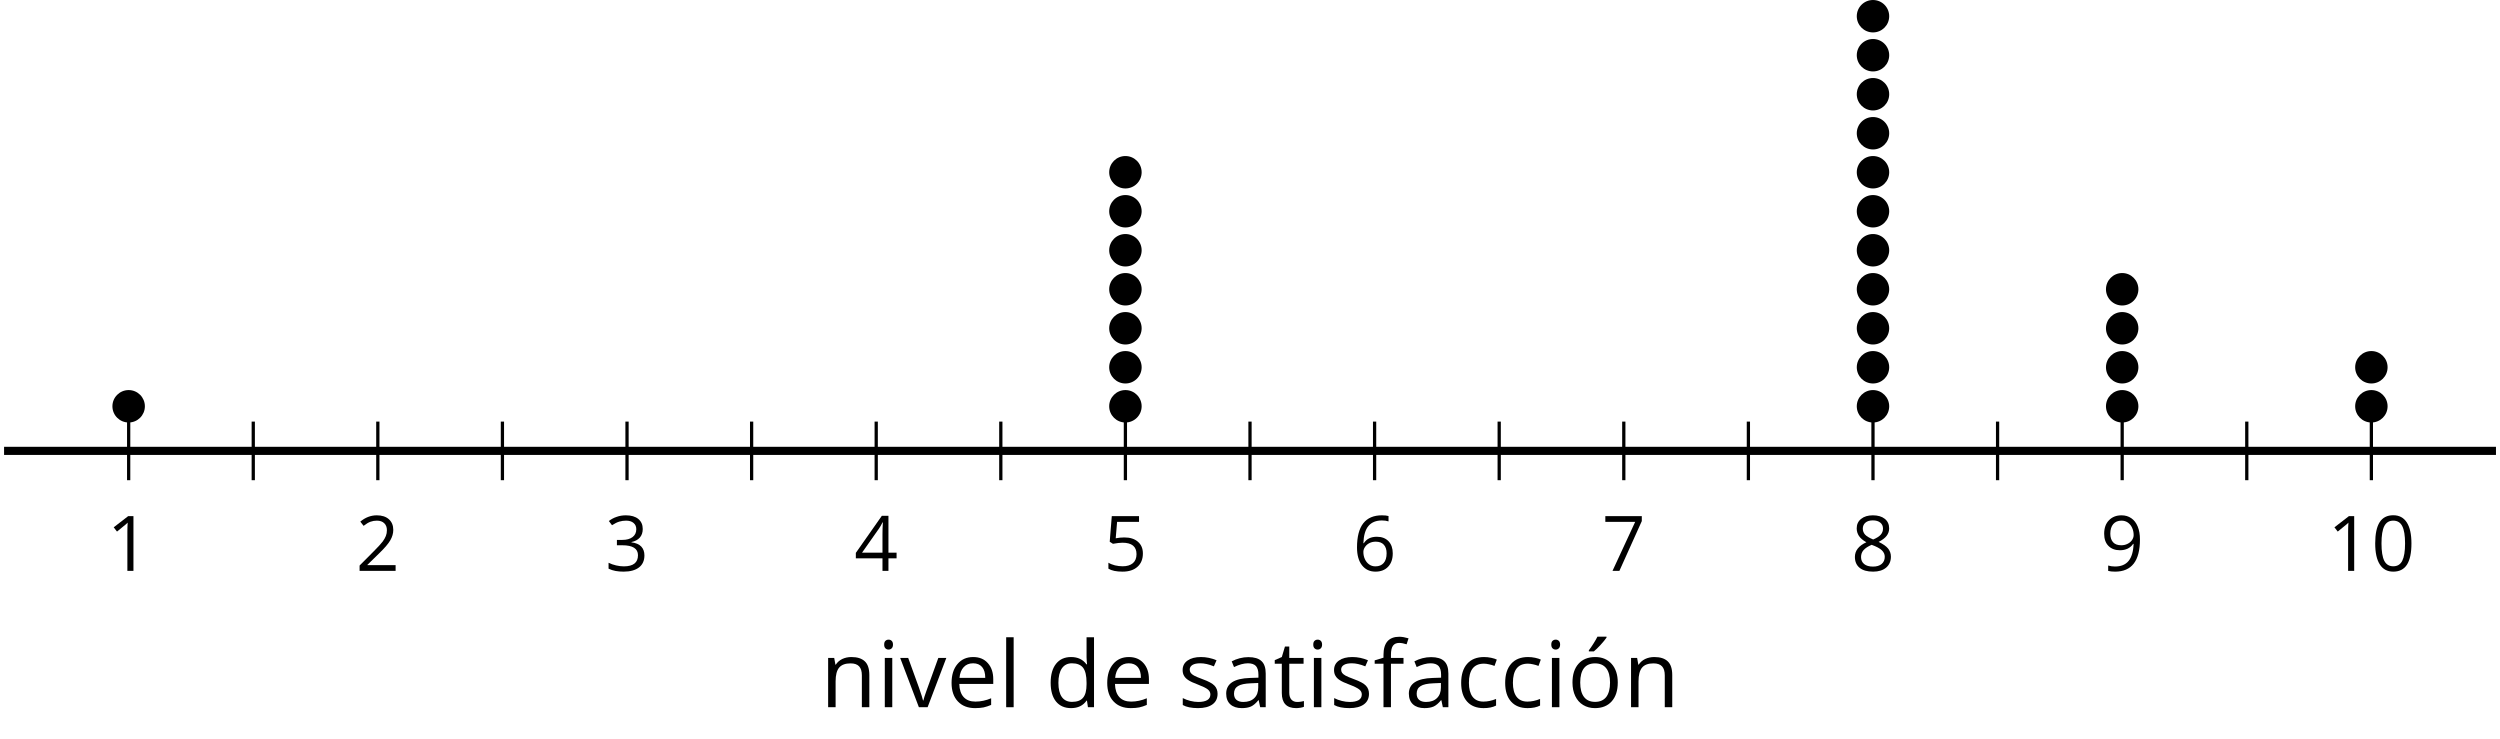<?xml version='1.0' encoding='UTF-8'?>
<!-- This file was generated by dvisvgm 2.1.3 -->
<svg height='90.785pt' version='1.1' viewBox='-72 -72 307.163 90.785' width='307.163pt' xmlns='http://www.w3.org/2000/svg' xmlns:xlink='http://www.w3.org/1999/xlink'>
<defs>
<path d='M4.922 -3.375C4.922 -4.498 4.733 -5.355 4.355 -5.948C3.973 -6.542 3.421 -6.837 2.689 -6.837C1.938 -6.837 1.381 -6.552 1.018 -5.985S0.47 -4.549 0.47 -3.375C0.47 -2.238 0.658 -1.377 1.036 -0.792C1.413 -0.203 1.966 0.092 2.689 0.092C3.444 0.092 4.006 -0.193 4.374 -0.769C4.738 -1.344 4.922 -2.21 4.922 -3.375ZM1.243 -3.375C1.243 -4.355 1.358 -5.064 1.588 -5.506C1.819 -5.953 2.187 -6.174 2.689 -6.174C3.2 -6.174 3.568 -5.948 3.794 -5.497C4.024 -5.051 4.139 -4.342 4.139 -3.375S4.024 -1.699 3.794 -1.243C3.568 -0.792 3.2 -0.566 2.689 -0.566C2.187 -0.566 1.819 -0.792 1.588 -1.234C1.358 -1.685 1.243 -2.394 1.243 -3.375Z' id='g1-16'/>
<path d='M3.292 0V-6.731H2.647L0.866 -5.355L1.271 -4.83C1.92 -5.359 2.288 -5.658 2.366 -5.727S2.518 -5.866 2.583 -5.93C2.56 -5.576 2.546 -5.198 2.546 -4.797V0H3.292Z' id='g1-17'/>
<path d='M4.885 0V-0.709H1.423V-0.746L2.896 -2.187C3.554 -2.827 4.001 -3.352 4.24 -3.771S4.599 -4.609 4.599 -5.037C4.599 -5.585 4.42 -6.018 4.061 -6.344C3.702 -6.667 3.204 -6.828 2.574 -6.828C1.842 -6.828 1.169 -6.57 0.548 -6.054L0.953 -5.534C1.262 -5.778 1.538 -5.944 1.786 -6.036C2.04 -6.128 2.302 -6.174 2.583 -6.174C2.97 -6.174 3.273 -6.068 3.49 -5.856C3.706 -5.649 3.817 -5.364 3.817 -5.005C3.817 -4.751 3.775 -4.512 3.688 -4.291S3.471 -3.844 3.301 -3.61S2.772 -2.988 2.233 -2.44L0.46 -0.658V0H4.885Z' id='g1-18'/>
<path d='M4.632 -5.147C4.632 -5.668 4.452 -6.077 4.088 -6.381C3.725 -6.676 3.218 -6.828 2.564 -6.828C2.164 -6.828 1.786 -6.768 1.427 -6.639C1.064 -6.519 0.746 -6.344 0.47 -6.128L0.856 -5.612C1.192 -5.829 1.487 -5.976 1.75 -6.054S2.288 -6.174 2.583 -6.174C2.97 -6.174 3.278 -6.082 3.499 -5.893C3.729 -5.704 3.84 -5.447 3.84 -5.12C3.84 -4.71 3.688 -4.388 3.379 -4.153C3.071 -3.923 2.657 -3.808 2.132 -3.808H1.459V-3.149H2.122C3.407 -3.149 4.047 -2.739 4.047 -1.925C4.047 -1.013 3.467 -0.557 2.302 -0.557C2.007 -0.557 1.694 -0.594 1.363 -0.672C1.036 -0.746 0.723 -0.856 0.433 -0.999V-0.272C0.714 -0.138 0.999 -0.041 1.298 0.009C1.593 0.064 1.92 0.092 2.274 0.092C3.094 0.092 3.725 -0.083 4.171 -0.424C4.618 -0.769 4.839 -1.266 4.839 -1.906C4.839 -2.353 4.71 -2.716 4.448 -2.993S3.785 -3.439 3.246 -3.508V-3.545C3.688 -3.637 4.029 -3.821 4.273 -4.093C4.512 -4.365 4.632 -4.719 4.632 -5.147Z' id='g1-19'/>
<path d='M5.203 -1.547V-2.242H4.204V-6.768H3.393L0.198 -2.215V-1.547H3.471V0H4.204V-1.547H5.203ZM3.471 -2.242H0.962L3.066 -5.235C3.195 -5.428 3.333 -5.672 3.481 -5.967H3.518C3.485 -5.414 3.471 -4.917 3.471 -4.48V-2.242Z' id='g1-20'/>
<path d='M2.564 -4.111C2.215 -4.111 1.865 -4.075 1.51 -4.006L1.68 -6.027H4.374V-6.731H1.027L0.773 -3.582L1.169 -3.329C1.657 -3.416 2.049 -3.462 2.339 -3.462C3.49 -3.462 4.065 -2.993 4.065 -2.053C4.065 -1.57 3.913 -1.202 3.619 -0.948C3.315 -0.695 2.896 -0.566 2.357 -0.566C2.049 -0.566 1.731 -0.608 1.413 -0.681C1.096 -0.764 0.829 -0.87 0.612 -1.008V-0.272C1.013 -0.028 1.588 0.092 2.348 0.092C3.126 0.092 3.739 -0.106 4.18 -0.502C4.627 -0.898 4.848 -1.446 4.848 -2.141C4.848 -2.753 4.646 -3.232 4.236 -3.582C3.831 -3.936 3.273 -4.111 2.564 -4.111Z' id='g1-21'/>
<path d='M0.539 -2.878C0.539 -1.943 0.741 -1.215 1.151 -0.691C1.561 -0.17 2.113 0.092 2.808 0.092C3.458 0.092 3.978 -0.11 4.355 -0.506C4.742 -0.912 4.931 -1.459 4.931 -2.159C4.931 -2.785 4.756 -3.283 4.411 -3.646C4.061 -4.01 3.582 -4.194 2.979 -4.194C2.247 -4.194 1.713 -3.932 1.377 -3.402H1.321C1.358 -4.365 1.565 -5.074 1.948 -5.525C2.33 -5.971 2.878 -6.197 3.6 -6.197C3.904 -6.197 4.176 -6.16 4.411 -6.082V-6.74C4.213 -6.8 3.936 -6.828 3.591 -6.828C2.583 -6.828 1.823 -6.501 1.308 -5.847C0.797 -5.189 0.539 -4.199 0.539 -2.878ZM2.799 -0.557C2.509 -0.557 2.251 -0.635 2.026 -0.797C1.805 -0.958 1.63 -1.174 1.506 -1.446S1.321 -2.012 1.321 -2.33C1.321 -2.546 1.39 -2.753 1.529 -2.951C1.662 -3.149 1.846 -3.306 2.076 -3.421S2.56 -3.591 2.836 -3.591C3.283 -3.591 3.614 -3.462 3.84 -3.209S4.176 -2.606 4.176 -2.159C4.176 -1.639 4.056 -1.243 3.812 -0.967C3.573 -0.695 3.237 -0.557 2.799 -0.557Z' id='g1-22'/>
<path d='M1.312 0H2.159L4.913 -6.119V-6.731H0.433V-6.027H4.102L1.312 0Z' id='g1-23'/>
<path d='M2.689 -6.828C2.086 -6.828 1.602 -6.685 1.243 -6.39C0.879 -6.105 0.7 -5.714 0.7 -5.226C0.7 -4.88 0.792 -4.572 0.976 -4.291C1.16 -4.015 1.464 -3.757 1.888 -3.518C0.948 -3.089 0.479 -2.486 0.479 -1.717C0.479 -1.142 0.672 -0.695 1.059 -0.378C1.446 -0.064 1.998 0.092 2.716 0.092C3.393 0.092 3.927 -0.074 4.319 -0.405C4.71 -0.741 4.903 -1.188 4.903 -1.745C4.903 -2.122 4.788 -2.454 4.558 -2.744C4.328 -3.029 3.941 -3.301 3.393 -3.564C3.844 -3.789 4.171 -4.038 4.378 -4.309S4.687 -4.885 4.687 -5.216C4.687 -5.718 4.507 -6.114 4.148 -6.4S3.301 -6.828 2.689 -6.828ZM1.234 -1.699C1.234 -2.03 1.335 -2.316 1.542 -2.551C1.75 -2.79 2.081 -3.006 2.537 -3.204C3.131 -2.988 3.55 -2.762 3.789 -2.532C4.029 -2.297 4.148 -2.035 4.148 -1.736C4.148 -1.363 4.019 -1.068 3.766 -0.852S3.154 -0.529 2.698 -0.529C2.233 -0.529 1.874 -0.631 1.621 -0.838C1.363 -1.045 1.234 -1.331 1.234 -1.699ZM2.68 -6.206C3.071 -6.206 3.375 -6.114 3.6 -5.93C3.821 -5.75 3.932 -5.502 3.932 -5.193C3.932 -4.913 3.84 -4.664 3.656 -4.452C3.476 -4.24 3.163 -4.042 2.726 -3.858C2.238 -4.061 1.901 -4.263 1.722 -4.466S1.45 -4.913 1.45 -5.193C1.45 -5.502 1.561 -5.746 1.777 -5.93S2.297 -6.206 2.68 -6.206Z' id='g1-24'/>
<path d='M4.885 -3.858C4.885 -4.471 4.793 -5 4.609 -5.451C4.425 -5.898 4.162 -6.243 3.821 -6.473C3.476 -6.713 3.076 -6.828 2.62 -6.828C1.98 -6.828 1.469 -6.625 1.077 -6.22C0.681 -5.815 0.488 -5.262 0.488 -4.563C0.488 -3.923 0.663 -3.425 1.013 -3.071S1.837 -2.537 2.431 -2.537C2.781 -2.537 3.094 -2.606 3.375 -2.735C3.656 -2.873 3.877 -3.066 4.047 -3.32H4.102C4.07 -2.376 3.863 -1.68 3.49 -1.225C3.112 -0.764 2.555 -0.539 1.819 -0.539C1.506 -0.539 1.225 -0.58 0.981 -0.658V0C1.188 0.06 1.473 0.092 1.828 0.092C3.867 0.092 4.885 -1.225 4.885 -3.858ZM2.62 -6.174C2.91 -6.174 3.168 -6.096 3.398 -5.939C3.619 -5.783 3.798 -5.566 3.923 -5.295S4.111 -4.724 4.111 -4.401C4.111 -4.185 4.042 -3.983 3.909 -3.785S3.591 -3.435 3.352 -3.32C3.122 -3.204 2.864 -3.149 2.583 -3.149C2.132 -3.149 1.796 -3.278 1.575 -3.527C1.354 -3.785 1.243 -4.13 1.243 -4.572C1.243 -5.074 1.363 -5.47 1.602 -5.75S2.182 -6.174 2.62 -6.174Z' id='g1-25'/>
<path d='M3.913 0H4.48V-3.444C4.48 -4.033 4.337 -4.461 4.042 -4.728C3.757 -4.995 3.31 -5.129 2.707 -5.129C2.408 -5.129 2.113 -5.092 1.814 -5.014C1.519 -4.936 1.248 -4.83 0.999 -4.696L1.234 -4.111C1.763 -4.369 2.242 -4.498 2.661 -4.498C3.034 -4.498 3.306 -4.401 3.481 -4.217C3.646 -4.024 3.734 -3.734 3.734 -3.338V-3.025L2.878 -2.997C1.248 -2.947 0.433 -2.413 0.433 -1.395C0.433 -0.921 0.576 -0.552 0.856 -0.295C1.142 -0.037 1.533 0.092 2.035 0.092C2.408 0.092 2.721 0.037 2.974 -0.074C3.223 -0.189 3.471 -0.401 3.725 -0.718H3.762L3.913 0ZM2.187 -0.539C1.888 -0.539 1.653 -0.612 1.483 -0.755C1.317 -0.898 1.234 -1.11 1.234 -1.386C1.234 -1.74 1.367 -1.998 1.639 -2.164C1.906 -2.334 2.343 -2.426 2.951 -2.449L3.715 -2.482V-2.026C3.715 -1.556 3.582 -1.192 3.306 -0.93C3.039 -0.668 2.661 -0.539 2.187 -0.539Z' id='g1-65'/>
<path d='M2.827 0.092C3.338 0.092 3.766 0.005 4.102 -0.17V-0.847C3.66 -0.668 3.227 -0.576 2.808 -0.576C2.316 -0.576 1.948 -0.741 1.694 -1.073C1.446 -1.404 1.321 -1.878 1.321 -2.5C1.321 -3.808 1.832 -4.461 2.859 -4.461C3.011 -4.461 3.191 -4.438 3.389 -4.392C3.587 -4.351 3.771 -4.296 3.941 -4.227L4.176 -4.876C4.038 -4.945 3.849 -5.009 3.605 -5.06S3.122 -5.138 2.878 -5.138C2.127 -5.138 1.547 -4.908 1.142 -4.448C0.732 -3.987 0.529 -3.333 0.529 -2.491C0.529 -1.667 0.727 -1.031 1.133 -0.58C1.529 -0.134 2.095 0.092 2.827 0.092Z' id='g1-67'/>
<path d='M4.245 -0.677L4.346 0H4.968V-7.164H4.204V-5.111L4.222 -4.756L4.254 -4.392H4.194C3.831 -4.89 3.306 -5.138 2.62 -5.138C1.961 -5.138 1.45 -4.908 1.082 -4.448S0.529 -3.343 0.529 -2.509S0.714 -1.036 1.077 -0.585C1.446 -0.134 1.961 0.092 2.62 0.092C3.324 0.092 3.849 -0.166 4.204 -0.677H4.245ZM2.716 -0.548C2.261 -0.548 1.911 -0.714 1.676 -1.041S1.321 -1.855 1.321 -2.5C1.321 -3.135 1.441 -3.628 1.676 -3.978C1.915 -4.323 2.261 -4.498 2.707 -4.498C3.227 -4.498 3.61 -4.346 3.849 -4.042C4.084 -3.734 4.204 -3.223 4.204 -2.509V-2.348C4.204 -1.717 4.088 -1.257 3.849 -0.976C3.619 -0.691 3.237 -0.548 2.716 -0.548Z' id='g1-68'/>
<path d='M2.942 0.092C3.283 0.092 3.573 0.064 3.812 0.018C4.056 -0.037 4.309 -0.12 4.581 -0.235V-0.916C4.052 -0.691 3.513 -0.576 2.97 -0.576C2.454 -0.576 2.053 -0.727 1.768 -1.036C1.487 -1.344 1.335 -1.791 1.321 -2.385H4.797V-2.868C4.797 -3.55 4.613 -4.098 4.245 -4.512C3.877 -4.931 3.375 -5.138 2.744 -5.138C2.067 -5.138 1.533 -4.899 1.133 -4.42C0.727 -3.941 0.529 -3.297 0.529 -2.482C0.529 -1.676 0.746 -1.045 1.179 -0.589C1.607 -0.134 2.196 0.092 2.942 0.092ZM2.735 -4.498C3.135 -4.498 3.439 -4.369 3.656 -4.116C3.872 -3.858 3.978 -3.49 3.978 -3.006H1.34C1.381 -3.471 1.524 -3.84 1.768 -4.102C2.007 -4.365 2.33 -4.498 2.735 -4.498Z' id='g1-69'/>
<path d='M3.085 -4.452V-5.046H1.8V-5.373C1.8 -5.797 1.869 -6.105 2.007 -6.298C2.145 -6.487 2.357 -6.584 2.647 -6.584C2.855 -6.584 3.108 -6.538 3.402 -6.441L3.6 -7.053C3.241 -7.159 2.928 -7.215 2.661 -7.215C1.579 -7.215 1.036 -6.593 1.036 -5.355V-5.074L0.134 -4.797V-4.452H1.036V0H1.8V-4.452H3.085Z' id='g1-70'/>
<path d='M1.575 0V-5.046H0.81V0H1.575ZM0.746 -6.413C0.746 -6.243 0.787 -6.114 0.875 -6.031C0.962 -5.944 1.068 -5.902 1.197 -5.902C1.321 -5.902 1.427 -5.944 1.515 -6.031C1.602 -6.114 1.648 -6.243 1.648 -6.413S1.602 -6.713 1.515 -6.796S1.321 -6.92 1.197 -6.92C1.068 -6.92 0.962 -6.878 0.875 -6.796C0.787 -6.717 0.746 -6.588 0.746 -6.413Z' id='g1-73'/>
<path d='M1.575 0V-7.164H0.81V0H1.575Z' id='g1-76'/>
<path d='M4.263 0H5.028V-3.292C5.028 -3.936 4.876 -4.406 4.567 -4.696C4.259 -4.991 3.803 -5.138 3.195 -5.138C2.85 -5.138 2.532 -5.069 2.251 -4.936C1.971 -4.797 1.75 -4.604 1.593 -4.355H1.556L1.432 -5.046H0.81V0H1.575V-2.647C1.575 -3.306 1.699 -3.775 1.943 -4.061S2.574 -4.489 3.103 -4.489C3.504 -4.489 3.794 -4.388 3.983 -4.185S4.263 -3.674 4.263 -3.264V0Z' id='g1-78'/>
<path d='M4.065 -1.377C4.065 -1.713 3.959 -1.989 3.748 -2.21C3.541 -2.431 3.135 -2.652 2.537 -2.868C2.099 -3.029 1.805 -3.154 1.653 -3.241S1.39 -3.416 1.317 -3.513C1.252 -3.61 1.215 -3.725 1.215 -3.858C1.215 -4.056 1.308 -4.213 1.492 -4.328S1.948 -4.498 2.311 -4.498C2.721 -4.498 3.181 -4.392 3.688 -4.185L3.959 -4.807C3.439 -5.028 2.91 -5.138 2.366 -5.138C1.782 -5.138 1.326 -5.018 0.99 -4.779C0.654 -4.544 0.488 -4.217 0.488 -3.808C0.488 -3.577 0.534 -3.379 0.635 -3.214C0.727 -3.048 0.875 -2.901 1.077 -2.772C1.271 -2.638 1.607 -2.486 2.076 -2.311C2.569 -2.122 2.901 -1.957 3.076 -1.814C3.241 -1.676 3.329 -1.51 3.329 -1.312C3.329 -1.05 3.223 -0.856 3.006 -0.727C2.79 -0.603 2.486 -0.539 2.086 -0.539C1.828 -0.539 1.561 -0.576 1.28 -0.645C1.004 -0.714 0.746 -0.81 0.502 -0.935V-0.226C0.875 -0.014 1.4 0.092 2.067 0.092C2.698 0.092 3.191 -0.037 3.541 -0.29S4.065 -0.907 4.065 -1.377Z' id='g1-83'/>
<path d='M2.44 -0.539C2.187 -0.539 1.989 -0.622 1.846 -0.783S1.63 -1.179 1.63 -1.483V-4.452H3.094V-5.046H1.63V-6.215H1.188L0.866 -5.138L0.143 -4.82V-4.452H0.866V-1.45C0.866 -0.424 1.354 0.092 2.33 0.092C2.459 0.092 2.606 0.078 2.762 0.055C2.928 0.028 3.048 -0.005 3.131 -0.046V-0.631C3.057 -0.608 2.956 -0.589 2.832 -0.571C2.707 -0.548 2.574 -0.539 2.44 -0.539Z' id='g1-84'/>
<path d='M1.915 0H2.808L4.724 -5.046H3.904C3.278 -3.329 2.873 -2.215 2.698 -1.704C2.514 -1.188 2.408 -0.852 2.376 -0.691H2.339C2.297 -0.898 2.15 -1.354 1.906 -2.053L0.82 -5.046H0L1.915 0Z' id='g1-86'/>
<path d='M5.166 -2.528C5.166 -3.329 4.959 -3.964 4.54 -4.434C4.125 -4.903 3.564 -5.138 2.859 -5.138C2.127 -5.138 1.556 -4.908 1.146 -4.448C0.737 -3.992 0.529 -3.352 0.529 -2.528C0.529 -1.998 0.626 -1.533 0.815 -1.137S1.275 -0.437 1.625 -0.226S2.376 0.092 2.827 0.092C3.559 0.092 4.13 -0.138 4.544 -0.599C4.959 -1.064 5.166 -1.704 5.166 -2.528ZM1.321 -2.528C1.321 -3.177 1.45 -3.669 1.704 -3.996S2.334 -4.489 2.836 -4.489C3.343 -4.489 3.725 -4.323 3.987 -3.987C4.245 -3.656 4.374 -3.168 4.374 -2.528C4.374 -1.878 4.245 -1.39 3.987 -1.05C3.725 -0.718 3.347 -0.548 2.845 -0.548S1.966 -0.718 1.708 -1.054S1.321 -1.883 1.321 -2.528ZM2.205 -5.829V-5.714H2.716C2.914 -5.875 3.145 -6.1 3.412 -6.39S3.881 -6.929 4.015 -7.127V-7.224H3.085C2.988 -7.026 2.855 -6.791 2.68 -6.519C2.514 -6.248 2.353 -6.018 2.205 -5.829Z' id='g1-178'/>
<use id='g6-65' transform='scale(1.2)' xlink:href='#g1-65'/>
<use id='g6-67' transform='scale(1.2)' xlink:href='#g1-67'/>
<use id='g6-68' transform='scale(1.2)' xlink:href='#g1-68'/>
<use id='g6-69' transform='scale(1.2)' xlink:href='#g1-69'/>
<use id='g6-70' transform='scale(1.2)' xlink:href='#g1-70'/>
<use id='g6-73' transform='scale(1.2)' xlink:href='#g1-73'/>
<use id='g6-76' transform='scale(1.2)' xlink:href='#g1-76'/>
<use id='g6-78' transform='scale(1.2)' xlink:href='#g1-78'/>
<use id='g6-83' transform='scale(1.2)' xlink:href='#g1-83'/>
<use id='g6-84' transform='scale(1.2)' xlink:href='#g1-84'/>
<use id='g6-86' transform='scale(1.2)' xlink:href='#g1-86'/>
<use id='g6-178' transform='scale(1.2)' xlink:href='#g1-178'/>
</defs>
<g id='page1'>
<path d='M-40.883 -13.004V-20.203M-10.27 -13.004V-20.203M20.348 -13.004V-20.203M50.965 -13.004V-20.203M81.582 -13.004V-20.203M112.199 -13.004V-20.203M142.816 -13.004V-20.203M173.433 -13.004V-20.203M204.051 -13.004V-20.203' fill='none' stroke='#000000' stroke-linejoin='bevel' stroke-miterlimit='10.037' stroke-width='0.4'/>
<path d='M-56.191 -13.004V-20.203M-25.578 -13.004V-20.203M5.039 -13.004V-20.203M35.656 -13.004V-20.203M66.273 -13.004V-20.203M96.89 -13.004V-20.203M127.508 -13.004V-20.203M158.125 -13.004V-20.203M188.742 -13.004V-20.203M219.359 -13.004V-20.203' fill='none' stroke='#000000' stroke-linejoin='bevel' stroke-miterlimit='10.037' stroke-width='0.4'/>
<path d='M-71.5 -16.605H234.668' fill='none' stroke='#000000' stroke-linejoin='bevel' stroke-miterlimit='10.037' stroke-width='1'/>
<g transform='matrix(1 0 0 1 12.108 50.136)'>
<use x='-71.004' xlink:href='#g1-17' y='-51.993'/>
</g>
<g transform='matrix(1 0 0 1 42.725 50.136)'>
<use x='-71.004' xlink:href='#g1-18' y='-51.993'/>
</g>
<g transform='matrix(1 0 0 1 73.342 50.136)'>
<use x='-71.004' xlink:href='#g1-19' y='-51.993'/>
</g>
<g transform='matrix(1 0 0 1 103.959 50.136)'>
<use x='-71.004' xlink:href='#g1-20' y='-51.993'/>
</g>
<g transform='matrix(1 0 0 1 134.577 50.136)'>
<use x='-71.004' xlink:href='#g1-21' y='-51.993'/>
</g>
<g transform='matrix(1 0 0 1 165.194 50.136)'>
<use x='-71.004' xlink:href='#g1-22' y='-51.993'/>
</g>
<g transform='matrix(1 0 0 1 195.811 50.136)'>
<use x='-71.004' xlink:href='#g1-23' y='-51.993'/>
</g>
<g transform='matrix(1 0 0 1 226.428 50.136)'>
<use x='-71.004' xlink:href='#g1-24' y='-51.993'/>
</g>
<g transform='matrix(1 0 0 1 257.045 50.136)'>
<use x='-71.004' xlink:href='#g1-25' y='-51.993'/>
</g>
<g transform='matrix(1 0 0 1 284.96 50.136)'>
<use x='-71.004' xlink:href='#g1-17' y='-51.993'/>
<use x='-65.6' xlink:href='#g1-16' y='-51.993'/>
</g>
<path d='M-54.199 -22.082C-54.199 -23.18 -55.094 -24.074 -56.191 -24.074C-57.293 -24.074 -58.188 -23.18 -58.188 -22.082C-58.188 -20.98 -57.293 -20.09 -56.191 -20.09C-55.094 -20.09 -54.199 -20.98 -54.199 -22.082Z'/>
<path d='M68.269 -22.082C68.269 -23.18 67.375 -24.074 66.273 -24.074C65.176 -24.074 64.281 -23.18 64.281 -22.082C64.281 -20.98 65.176 -20.09 66.273 -20.09C67.375 -20.09 68.269 -20.98 68.269 -22.082Z'/>
<path d='M68.269 -26.875C68.269 -27.973 67.375 -28.867 66.273 -28.867C65.176 -28.867 64.281 -27.973 64.281 -26.875C64.281 -25.773 65.176 -24.883 66.273 -24.883C67.375 -24.883 68.269 -25.773 68.269 -26.875Z'/>
<path d='M68.269 -31.668C68.269 -32.766 67.375 -33.66 66.273 -33.66C65.176 -33.66 64.281 -32.766 64.281 -31.668C64.281 -30.566 65.176 -29.672 66.273 -29.672C67.375 -29.672 68.269 -30.566 68.269 -31.668Z'/>
<path d='M68.269 -36.461C68.269 -37.559 67.375 -38.453 66.273 -38.453C65.176 -38.453 64.281 -37.559 64.281 -36.461C64.281 -35.359 65.176 -34.465 66.273 -34.465C67.375 -34.465 68.269 -35.359 68.269 -36.461Z'/>
<path d='M68.269 -41.25C68.269 -42.352 67.375 -43.246 66.273 -43.246C65.176 -43.246 64.281 -42.352 64.281 -41.25C64.281 -40.152 65.176 -39.258 66.273 -39.258C67.375 -39.258 68.269 -40.152 68.269 -41.25Z'/>
<path d='M68.269 -46.043C68.269 -47.145 67.375 -48.035 66.273 -48.035C65.176 -48.035 64.281 -47.145 64.281 -46.043C64.281 -44.945 65.176 -44.051 66.273 -44.051C67.375 -44.051 68.269 -44.945 68.269 -46.043Z'/>
<path d='M68.269 -50.836C68.269 -51.938 67.375 -52.828 66.273 -52.828C65.176 -52.828 64.281 -51.938 64.281 -50.836C64.281 -49.738 65.176 -48.844 66.273 -48.844C67.375 -48.844 68.269 -49.738 68.269 -50.836Z'/>
<path d='M160.117 -22.082C160.117 -23.18 159.226 -24.074 158.125 -24.074C157.027 -24.074 156.133 -23.18 156.133 -22.082C156.133 -20.98 157.027 -20.09 158.125 -20.09C159.226 -20.09 160.117 -20.98 160.117 -22.082Z'/>
<path d='M160.117 -26.875C160.117 -27.973 159.226 -28.867 158.125 -28.867C157.027 -28.867 156.133 -27.973 156.133 -26.875C156.133 -25.773 157.027 -24.883 158.125 -24.883C159.226 -24.883 160.117 -25.773 160.117 -26.875Z'/>
<path d='M160.117 -31.668C160.117 -32.766 159.226 -33.66 158.125 -33.66C157.027 -33.66 156.133 -32.766 156.133 -31.668C156.133 -30.566 157.027 -29.672 158.125 -29.672C159.226 -29.672 160.117 -30.566 160.117 -31.668Z'/>
<path d='M160.117 -36.461C160.117 -37.559 159.226 -38.453 158.125 -38.453C157.027 -38.453 156.133 -37.559 156.133 -36.461C156.133 -35.359 157.027 -34.465 158.125 -34.465C159.226 -34.465 160.117 -35.359 160.117 -36.461Z'/>
<path d='M160.117 -41.25C160.117 -42.352 159.226 -43.246 158.125 -43.246C157.027 -43.246 156.133 -42.352 156.133 -41.25C156.133 -40.152 157.027 -39.258 158.125 -39.258C159.226 -39.258 160.117 -40.152 160.117 -41.25Z'/>
<path d='M160.117 -46.043C160.117 -47.145 159.226 -48.035 158.125 -48.035C157.027 -48.035 156.133 -47.145 156.133 -46.043C156.133 -44.945 157.027 -44.051 158.125 -44.051C159.226 -44.051 160.117 -44.945 160.117 -46.043Z'/>
<path d='M160.117 -50.836C160.117 -51.938 159.226 -52.828 158.125 -52.828C157.027 -52.828 156.133 -51.938 156.133 -50.836C156.133 -49.738 157.027 -48.844 158.125 -48.844C159.226 -48.844 160.117 -49.738 160.117 -50.836Z'/>
<path d='M160.117 -55.629C160.117 -56.73 159.226 -57.621 158.125 -57.621C157.027 -57.621 156.133 -56.73 156.133 -55.629S157.027 -53.637 158.125 -53.637C159.226 -53.637 160.117 -54.527 160.117 -55.629Z'/>
<path d='M160.117 -60.422C160.117 -61.523 159.226 -62.414 158.125 -62.414C157.027 -62.414 156.133 -61.523 156.133 -60.422C156.133 -59.32 157.027 -58.43 158.125 -58.43C159.226 -58.43 160.117 -59.32 160.117 -60.422Z'/>
<path d='M160.117 -65.215C160.117 -66.316 159.226 -67.207 158.125 -67.207C157.027 -67.207 156.133 -66.316 156.133 -65.215C156.133 -64.113 157.027 -63.223 158.125 -63.223C159.226 -63.223 160.117 -64.113 160.117 -65.215Z'/>
<path d='M160.117 -70.008C160.117 -71.109 159.226 -72 158.125 -72C157.027 -72 156.133 -71.109 156.133 -70.008C156.133 -68.906 157.027 -68.016 158.125 -68.016C159.226 -68.016 160.117 -68.906 160.117 -70.008Z'/>
<path d='M190.734 -22.082C190.734 -23.18 189.844 -24.074 188.742 -24.074C187.644 -24.074 186.75 -23.18 186.75 -22.082C186.75 -20.98 187.644 -20.09 188.742 -20.09C189.844 -20.09 190.734 -20.98 190.734 -22.082Z'/>
<path d='M190.734 -26.875C190.734 -27.973 189.844 -28.867 188.742 -28.867C187.644 -28.867 186.75 -27.973 186.75 -26.875C186.75 -25.773 187.644 -24.883 188.742 -24.883C189.844 -24.883 190.734 -25.773 190.734 -26.875Z'/>
<path d='M190.734 -31.668C190.734 -32.766 189.844 -33.66 188.742 -33.66C187.644 -33.66 186.75 -32.766 186.75 -31.668C186.75 -30.566 187.644 -29.672 188.742 -29.672C189.844 -29.672 190.734 -30.566 190.734 -31.668Z'/>
<path d='M190.734 -36.461C190.734 -37.559 189.844 -38.453 188.742 -38.453C187.644 -38.453 186.75 -37.559 186.75 -36.461C186.75 -35.359 187.644 -34.465 188.742 -34.465C189.844 -34.465 190.734 -35.359 190.734 -36.461Z'/>
<path d='M221.351 -22.082C221.351 -23.18 220.461 -24.074 219.359 -24.074C218.262 -24.074 217.367 -23.18 217.367 -22.082C217.367 -20.98 218.262 -20.09 219.359 -20.09C220.461 -20.09 221.351 -20.98 221.351 -22.082Z'/>
<path d='M221.351 -26.875C221.351 -27.973 220.461 -28.867 219.359 -28.867C218.262 -28.867 217.367 -27.973 217.367 -26.875C217.367 -25.773 218.262 -24.883 219.359 -24.883C220.461 -24.883 221.351 -25.773 221.351 -26.875Z'/>
<g transform='matrix(1 0 0 1 99.781 66.886)'>
<use x='-71.004' xlink:href='#g6-78' y='-51.993'/>
<use x='-64.042' xlink:href='#g6-73' y='-51.993'/>
<use x='-61.18' xlink:href='#g6-86' y='-51.993'/>
<use x='-55.501' xlink:href='#g6-69' y='-51.993'/>
<use x='-49.129' xlink:href='#g6-76' y='-51.993'/>
<use x='-43.326' xlink:href='#g6-68' y='-51.993'/>
<use x='-36.375' xlink:href='#g6-69' y='-51.993'/>
<use x='-27.062' xlink:href='#g6-83' y='-51.993'/>
<use x='-21.645' xlink:href='#g6-65' y='-51.993'/>
<use x='-15.33' xlink:href='#g6-84' y='-51.993'/>
<use x='-11.321' xlink:href='#g6-73' y='-51.993'/>
<use x='-8.459' xlink:href='#g6-83' y='-51.993'/>
<use x='-3.041' xlink:href='#g6-70' y='-51.993'/>
<use x='0.798' xlink:href='#g6-65' y='-51.993'/>
<use x='7.112' xlink:href='#g6-67' y='-51.993'/>
<use x='12.518' xlink:href='#g6-67' y='-51.993'/>
<use x='17.924' xlink:href='#g6-73' y='-51.993'/>
<use x='20.787' xlink:href='#g6-178' y='-51.993'/>
<use x='27.646' xlink:href='#g6-78' y='-51.993'/>
</g>
</g>
</svg>